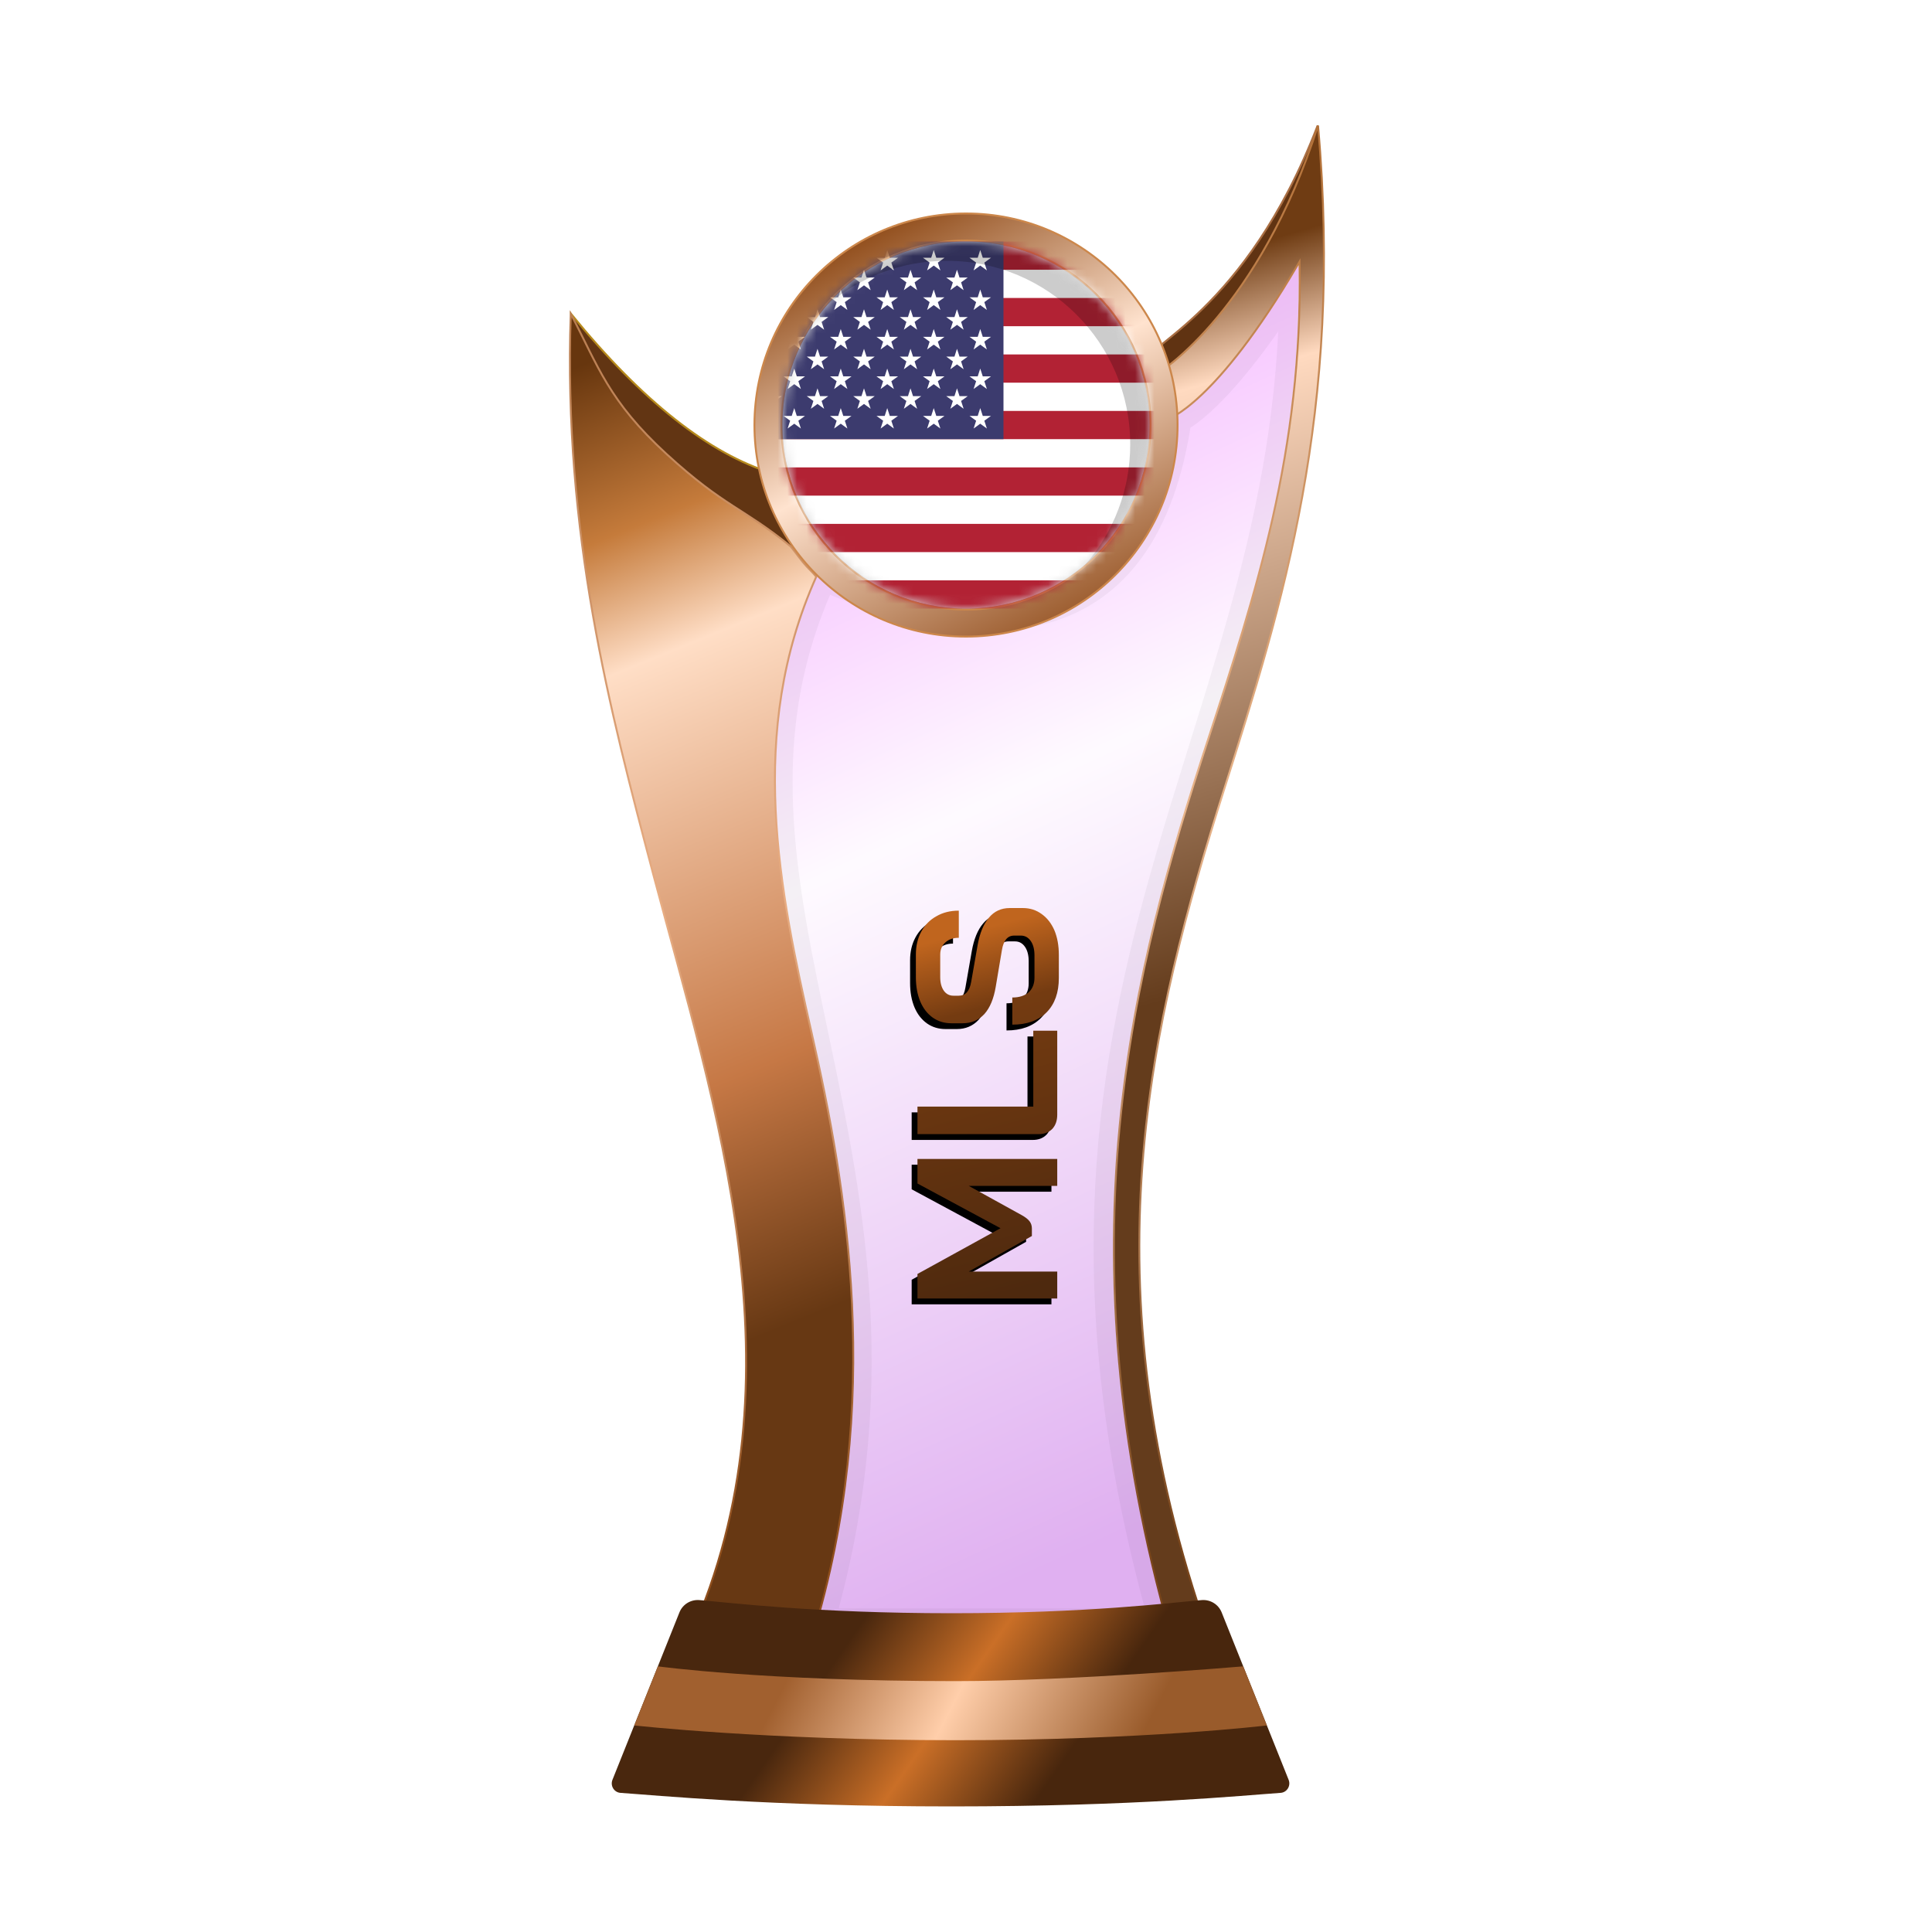 <?xml version="1.0" encoding="UTF-8"?>
<svg width="200px" height="200px" viewBox="0 0 200 200" version="1.1" xmlns="http://www.w3.org/2000/svg" xmlns:xlink="http://www.w3.org/1999/xlink">
    <title>usa_bronze</title>
    <defs>
        <linearGradient x1="39.044%" y1="6.772%" x2="58.233%" y2="95.397%" id="linearGradient-1">
            <stop stop-color="#EE86FF" offset="0%"></stop>
            <stop stop-color="#FEF7FF" offset="37.799%"></stop>
            <stop stop-color="#CB7CE7" offset="100%"></stop>
        </linearGradient>
        <filter x="-9.2%" y="-7.0%" width="118.4%" height="110.5%" filterUnits="objectBoundingBox" id="filter-2">
            <feGaussianBlur stdDeviation="1" in="SourceGraphic"></feGaussianBlur>
        </filter>
        <linearGradient x1="50.332%" y1="8.222%" x2="53.008%" y2="57.196%" id="linearGradient-3">
            <stop stop-color="#6F3C13" offset="0%"></stop>
            <stop stop-color="#FFDAC0" offset="17.202%"></stop>
            <stop stop-color="#643C1C" offset="100%"></stop>
        </linearGradient>
        <linearGradient x1="50.955%" y1="-0.323%" x2="51.506%" y2="94.957%" id="linearGradient-4">
            <stop stop-color="#B37138" offset="0%"></stop>
            <stop stop-color="#E7B389" offset="47.712%"></stop>
            <stop stop-color="#7A461C" offset="100%"></stop>
        </linearGradient>
        <linearGradient x1="48.684%" y1="0.016%" x2="56.281%" y2="77.617%" id="linearGradient-5">
            <stop stop-color="#67360E" offset="0%"></stop>
            <stop stop-color="#C57B3B" offset="17.533%"></stop>
            <stop stop-color="#FFDEC6" offset="30.861%"></stop>
            <stop stop-color="#C67845" offset="74.156%"></stop>
            <stop stop-color="#673813" offset="100%"></stop>
        </linearGradient>
        <linearGradient x1="52.298%" y1="-0.283%" x2="54.68%" y2="93.621%" id="linearGradient-6">
            <stop stop-color="#BA7E51" offset="0%"></stop>
            <stop stop-color="#E8AD83" offset="47.712%"></stop>
            <stop stop-color="#904F1D" offset="100%"></stop>
        </linearGradient>
        <linearGradient x1="29.723%" y1="45.927%" x2="71.412%" y2="54.64%" id="linearGradient-7">
            <stop stop-color="#49270E" offset="0%"></stop>
            <stop stop-color="#CA6F27" offset="49.166%"></stop>
            <stop stop-color="#48260D" offset="100%"></stop>
        </linearGradient>
        <linearGradient x1="22.357%" y1="48.161%" x2="82.774%" y2="51.797%" id="linearGradient-8">
            <stop stop-color="#A1602F" offset="0%"></stop>
            <stop stop-color="#FFCEAA" offset="46.571%"></stop>
            <stop stop-color="#995B2B" offset="100%"></stop>
        </linearGradient>
        <linearGradient x1="23.205%" y1="8.071%" x2="68.723%" y2="96.164%" id="linearGradient-9">
            <stop stop-color="#945221" offset="0%"></stop>
            <stop stop-color="#FFE3CF" offset="47.712%"></stop>
            <stop stop-color="#9F6134" offset="100%"></stop>
        </linearGradient>
        <linearGradient x1="0%" y1="52.459%" x2="94.547%" y2="43.297%" id="linearGradient-10">
            <stop stop-color="#4E290E" offset="0%"></stop>
            <stop stop-color="#743B11" offset="78.543%"></stop>
            <stop stop-color="#C0651E" offset="100%"></stop>
        </linearGradient>
        <path d="M82,106.976 L84.543,106.976 L89.276,115.575 L93.906,106.976 L96.449,106.976 L96.449,121.445 L93.658,121.445 L93.658,112.288 L90.62,117.787 C90.413,118.159 90.2,118.427 89.979,118.593 C89.772,118.744 89.531,118.82 89.255,118.82 L88.47,118.82 L84.791,112.288 L84.791,121.445 L82,121.445 L82,106.976 Z M101.022,121.445 C100.416,121.445 99.927,121.273 99.554,120.929 C99.196,120.57 99.017,120.102 99.017,119.523 L99.017,106.976 L101.869,106.976 L101.869,118.965 L109.724,118.965 L109.724,121.445 L101.022,121.445 Z M115.187,121.611 C113.671,121.611 112.486,121.19 111.631,120.35 C110.777,119.495 110.35,118.31 110.35,116.794 L113.161,116.794 C113.161,117.511 113.34,118.076 113.698,118.489 C114.07,118.889 114.58,119.089 115.228,119.089 L117.522,119.089 C118.129,119.089 118.618,118.965 118.99,118.717 C119.376,118.455 119.569,118.11 119.569,117.683 L119.569,116.98 C119.569,116.305 119.073,115.885 118.081,115.72 L114.277,115.079 C113.037,114.872 112.093,114.479 111.445,113.9 C110.811,113.308 110.494,112.557 110.494,111.647 L110.494,110.49 C110.494,109.76 110.687,109.119 111.073,108.568 C111.473,108.003 112.031,107.569 112.748,107.265 C113.478,106.962 114.319,106.811 115.269,106.811 L117.605,106.811 C118.501,106.811 119.293,106.997 119.982,107.369 C120.671,107.741 121.202,108.264 121.574,108.94 C121.96,109.601 122.152,110.373 122.152,111.255 L119.341,111.255 C119.341,110.676 119.183,110.214 118.866,109.87 C118.549,109.512 118.129,109.332 117.605,109.332 L115.269,109.332 C114.69,109.332 114.222,109.456 113.864,109.704 C113.519,109.953 113.347,110.283 113.347,110.697 L113.347,111.255 C113.347,111.944 113.822,112.371 114.773,112.536 L118.556,113.198 C119.81,113.418 120.768,113.811 121.429,114.376 C122.09,114.927 122.421,115.644 122.421,116.526 L122.421,117.89 C122.421,118.62 122.215,119.268 121.801,119.833 C121.402,120.398 120.836,120.839 120.106,121.156 C119.376,121.459 118.528,121.611 117.564,121.611 L115.187,121.611 Z" id="path-11"></path>
        <filter x="-2.2%" y="-6.1%" width="103.0%" height="108.1%" filterUnits="objectBoundingBox" id="filter-12">
            <feOffset dx="-0.6" dy="-0.6" in="SourceAlpha" result="shadowOffsetOuter1"></feOffset>
            <feColorMatrix values="0 0 0 0 0   0 0 0 0 0   0 0 0 0 0  0 0 0 0.2 0" type="matrix" in="shadowOffsetOuter1"></feColorMatrix>
        </filter>
        <circle id="path-13" cx="19" cy="19" r="19"></circle>
    </defs>
    <g id="usa_bronze" stroke="none" stroke-width="1" fill="none" fill-rule="evenodd">
        <g id="euro_qualify_gold_shield" transform="translate(59, 13)">
            <g id="cup" transform="translate(-0, 0)">
                <path d="M25.9,46 C10,79.5 39.5,107 25.182,155.5 L62.144,155.5 C43.037,88.637 76.262,63.456 75.431,14.451 C66.71,28.571 62.4,30 62.4,30 C59.078,53.672 42.512,53.06 25.9,46 Z" id="glass" fill="url(#linearGradient-1)" fill-rule="nonzero" opacity="0.6"></path>
                <path d="M25.9,46 C10,79.5 39.5,107 25.182,155.5 L62.144,155.5 C43.037,88.637 76.262,63.456 75.431,14.451 C66.71,28.571 62.4,30 62.4,30 C59.078,53.672 42.512,53.06 25.9,46 Z" id="glass-shadow" stroke="#000000" stroke-width="4" opacity="0.2" fill-rule="nonzero" filter="url(#filter-2)"></path>
                <path d="M77.4,0 C69.9,19.5 58.9,23 60.4,24 L61.4,26.5 C69.9,24 77.4,10 77.4,0 Z" id="Path" stroke="#A96E43" stroke-width="0.2" fill="#603312" fill-rule="nonzero"></path>
                <path d="M75.531,14.449 L75.525,14.093 L75.345,14.4 C71.083,21.669 67.706,25.673 65.398,27.859 C64.244,28.951 63.358,29.589 62.763,29.953 C62.465,30.135 62.24,30.248 62.091,30.316 C62.045,30.337 62.007,30.353 61.975,30.366 L61.012,25.547 C61.029,25.536 61.05,25.522 61.075,25.505 C61.155,25.452 61.271,25.372 61.422,25.264 C61.723,25.046 62.159,24.715 62.701,24.256 C63.784,23.338 65.292,21.913 66.989,19.877 C70.329,15.871 74.404,9.504 77.441,0.005 C80.081,29.62 73.719,49.746 67.747,68.635 C60.167,92.611 53.219,119.579 66.142,156.4 L62.219,156.4 C50.618,115.733 58.388,86.997 66.053,63.575 C70.975,48.533 75.856,33.617 75.531,14.449 Z" id="Path" stroke="url(#linearGradient-4)" stroke-width="0.2" fill="url(#linearGradient-3)" fill-rule="nonzero"></path>
                <path d="M0.12,19.5 C7.453,28.5 14.413,34 21,36 L24,45 C8.413,35.333 0.453,26.833 0.12,19.5 Z" id="Path-2" stroke="#B68A1C" stroke-width="0.2" fill="#623513"></path>
                <path d="M12.448,156.4 C24.523,129.475 14.934,101.369 8.615,77.48 C4.139,60.556 -0.705,42.242 0.085,19.478 C2.915,24.898 4,28.5 10,34 C16,39.5 17.965,39.575 22.86,43.571 C23.46,44.321 23.976,45.069 24.5,45.631 C24.763,45.913 25,46.147 25.16,46.312 C25.213,46.367 25.327,46.496 25.5,46.7 C18.264,62.841 21.677,79.21 25.037,94.011 C28.6,109.705 32.549,132.09 25.108,156.4 L12.448,156.4 Z" id="Path" stroke="url(#linearGradient-6)" stroke-width="0.2" fill="url(#linearGradient-5)" fill-rule="nonzero"></path>
                <path d="M11.335,153.913 C11.669,153.078 12.513,152.565 13.409,152.641 C16.674,152.916 25.364,154 39.5,154 C53.636,154 62.126,152.916 65.391,152.641 C66.287,152.565 67.131,153.078 67.465,153.913 L74.398,171.244 C74.647,171.869 74.227,172.553 73.557,172.598 C69.827,172.849 58.454,174 39.5,174 C20.546,174 8.973,172.849 5.243,172.598 C4.573,172.553 4.153,171.869 4.402,171.244 L11.335,153.913 Z" id="Path" fill="url(#linearGradient-7)" fill-rule="nonzero"></path>
                <path d="M9.1,159.5 C9.1,159.5 20.307,161.029 39.902,161.029 C51.809,161.029 69.7,159.5 69.7,159.5 L72.15,165.617 C72.15,165.617 59.498,167.146 39.902,167.146 C20.307,167.146 6.66,165.617 6.66,165.617 L9.1,159.5 Z" id="Path" fill="url(#linearGradient-8)" fill-rule="nonzero"></path>
                <circle id="Oval" fill="#8B4934" cx="41" cy="31" r="21"></circle>
                <path d="M41,9.1 C47.048,9.1 52.523,11.551 56.486,15.514 C60.449,19.477 62.9,24.952 62.9,31 C62.9,37.048 60.449,42.523 56.486,46.486 C52.523,50.449 47.048,52.9 41,52.9 C34.952,52.9 29.477,50.449 25.514,46.486 C21.551,42.523 19.1,37.048 19.1,31 C19.1,24.952 21.551,19.477 25.514,15.514 C29.477,11.551 34.952,9.1 41,9.1 Z M41,11.9 C35.726,11.9 30.951,14.038 27.494,17.494 C24.038,20.951 21.9,25.726 21.9,31 C21.9,36.274 24.038,41.049 27.494,44.506 C30.951,47.962 35.726,50.1 41,50.1 C46.274,50.1 51.049,47.962 54.506,44.506 C57.962,41.049 60.1,36.274 60.1,31 C60.1,25.726 57.962,20.951 54.506,17.494 C51.049,14.038 46.274,11.9 41,11.9 Z" id="Shape" stroke="#CC874B" stroke-width="0.2" fill="url(#linearGradient-9)"></path>
            </g>
        </g>
        <g id="Combined-Shape" fill-rule="nonzero" transform="translate(102.211, 114.211) rotate(-90) translate(-102.211, -114.211)">
            <use fill="black" fill-opacity="1" filter="url(#filter-12)" xlink:href="#path-11"></use>
            <use fill="url(#linearGradient-10)" xlink:href="#path-11"></use>
        </g>
        <g id="flag" transform="translate(81, 25)">
            <mask id="mask-14" fill="white">
                <use xlink:href="#path-13"></use>
            </mask>
            <use id="Mask" fill="#D8D8D8" xlink:href="#path-13"></use>
            <g mask="url(#mask-14)">
                <g transform="translate(-6, 0)">
                    <path d="M49.4,3.8 C49.4,1.701 47.699,0 45.6,0 L3.8,0 C1.701,0 0,1.701 0,3.8 L0,34.2 C0,36.299 1.701,38 3.8,38 L45.6,38 C47.699,38 49.4,36.299 49.4,34.2 L49.4,3.8 Z" id="Path" fill="#B22234" fill-rule="nonzero"></path>
                    <path d="M49.4,5.846 L0,5.846 L0,2.923 L49.4,2.923 L49.4,5.846 Z M0,8.769 L49.4,8.769 L49.4,11.692 L0,11.692 L0,8.769 Z M49.4,17.539 L0,17.539 L0,14.615 L49.4,14.615 L49.4,17.539 Z M0,20.461 L49.4,20.461 L49.4,23.385 L0,23.385 L0,20.461 Z M49.4,29.231 L0,29.231 L0,26.308 L49.4,26.308 L49.4,29.231 Z M0,32.154 L49.4,32.154 L49.4,35.077 L0,35.077 L0,32.154 Z" id="Shape" fill="#FFFFFF" fill-rule="evenodd"></path>
                    <path d="M28.88,0 L3.8,0 C1.701,0 0,1.701 0,3.8 L0,20.461 L28.88,20.461 L28.88,0 Z" id="Path" fill="#3C3B6E" fill-rule="nonzero"></path>
                    <polygon id="Path" fill="#FFFFFF" fill-rule="nonzero" points="2.407 0.877 3.094 2.992 1.295 1.685 3.519 1.685 1.72 2.992"></polygon>
                    <polygon id="Path" fill="#FFFFFF" fill-rule="nonzero" points="2.407 4.969 3.094 7.084 1.295 5.777 3.519 5.777 1.72 7.084"></polygon>
                    <polygon id="Path" fill="#FFFFFF" fill-rule="nonzero" points="2.407 9.061 3.094 11.176 1.295 9.869 3.519 9.869 1.72 11.176"></polygon>
                    <polygon id="Path" fill="#FFFFFF" fill-rule="nonzero" points="2.407 13.154 3.094 15.269 1.295 13.962 3.519 13.962 1.72 15.269"></polygon>
                    <polygon id="Path" fill="#FFFFFF" fill-rule="nonzero" points="2.407 17.246 3.094 19.361 1.295 18.054 3.519 18.054 1.72 19.361"></polygon>
                    <polygon id="Path" fill="#FFFFFF" fill-rule="nonzero" points="4.814 2.923 5.501 5.038 3.702 3.731 5.926 3.731 4.127 5.038"></polygon>
                    <polygon id="Path" fill="#FFFFFF" fill-rule="nonzero" points="4.814 7.015 5.501 9.13 3.702 7.823 5.926 7.823 4.127 9.13"></polygon>
                    <polygon id="Path" fill="#FFFFFF" fill-rule="nonzero" points="4.814 11.107 5.501 13.223 3.702 11.915 5.926 11.915 4.127 13.223"></polygon>
                    <polygon id="Path" fill="#FFFFFF" fill-rule="nonzero" points="4.814 15.2 5.501 17.315 3.702 16.008 5.926 16.008 4.127 17.315"></polygon>
                    <polygon id="Path" fill="#FFFFFF" fill-rule="nonzero" points="7.22 0.877 7.908 2.992 6.109 1.685 8.332 1.685 6.533 2.992"></polygon>
                    <polygon id="Path" fill="#FFFFFF" fill-rule="nonzero" points="7.22 4.969 7.908 7.084 6.109 5.777 8.332 5.777 6.533 7.084"></polygon>
                    <polygon id="Path" fill="#FFFFFF" fill-rule="nonzero" points="7.22 9.061 7.908 11.176 6.109 9.869 8.332 9.869 6.533 11.176"></polygon>
                    <polygon id="Path" fill="#FFFFFF" fill-rule="nonzero" points="7.22 13.154 7.908 15.269 6.109 13.962 8.332 13.962 6.533 15.269"></polygon>
                    <polygon id="Path" fill="#FFFFFF" fill-rule="nonzero" points="7.22 17.246 7.908 19.361 6.109 18.054 8.332 18.054 6.533 19.361"></polygon>
                    <polygon id="Path" fill="#FFFFFF" fill-rule="nonzero" points="9.627 2.923 10.314 5.038 8.515 3.731 10.739 3.731 8.94 5.038"></polygon>
                    <polygon id="Path" fill="#FFFFFF" fill-rule="nonzero" points="9.627 7.015 10.314 9.13 8.515 7.823 10.739 7.823 8.94 9.13"></polygon>
                    <polygon id="Path" fill="#FFFFFF" fill-rule="nonzero" points="9.627 11.107 10.314 13.223 8.515 11.915 10.739 11.915 8.94 13.223"></polygon>
                    <polygon id="Path" fill="#FFFFFF" fill-rule="nonzero" points="9.627 15.2 10.314 17.315 8.515 16.008 10.739 16.008 8.94 17.315"></polygon>
                    <polygon id="Path" fill="#FFFFFF" fill-rule="nonzero" points="12.034 0.877 12.721 2.992 10.922 1.685 13.146 1.685 11.347 2.992"></polygon>
                    <polygon id="Path" fill="#FFFFFF" fill-rule="nonzero" points="12.034 4.969 12.721 7.084 10.922 5.777 13.146 5.777 11.347 7.084"></polygon>
                    <polygon id="Path" fill="#FFFFFF" fill-rule="nonzero" points="12.034 9.061 12.721 11.176 10.922 9.869 13.146 9.869 11.347 11.176"></polygon>
                    <polygon id="Path" fill="#FFFFFF" fill-rule="nonzero" points="12.034 13.154 12.721 15.269 10.922 13.962 13.146 13.962 11.347 15.269"></polygon>
                    <polygon id="Path" fill="#FFFFFF" fill-rule="nonzero" points="12.034 17.246 12.721 19.361 10.922 18.054 13.146 18.054 11.347 19.361"></polygon>
                    <polygon id="Path" fill="#FFFFFF" fill-rule="nonzero" points="14.44 2.923 15.128 5.038 13.329 3.731 15.552 3.731 13.753 5.038"></polygon>
                    <polygon id="Path" fill="#FFFFFF" fill-rule="nonzero" points="14.44 7.015 15.128 9.13 13.329 7.823 15.552 7.823 13.753 9.13"></polygon>
                    <polygon id="Path" fill="#FFFFFF" fill-rule="nonzero" points="14.44 11.107 15.128 13.223 13.329 11.915 15.552 11.915 13.753 13.223"></polygon>
                    <polygon id="Path" fill="#FFFFFF" fill-rule="nonzero" points="14.44 15.2 15.128 17.315 13.329 16.008 15.552 16.008 13.753 17.315"></polygon>
                    <polygon id="Path" fill="#FFFFFF" fill-rule="nonzero" points="16.847 0.877 17.534 2.992 15.735 1.685 17.959 1.685 16.16 2.992"></polygon>
                    <polygon id="Path" fill="#FFFFFF" fill-rule="nonzero" points="16.847 4.969 17.534 7.084 15.735 5.777 17.959 5.777 16.16 7.084"></polygon>
                    <polygon id="Path" fill="#FFFFFF" fill-rule="nonzero" points="16.847 9.061 17.534 11.176 15.735 9.869 17.959 9.869 16.16 11.176"></polygon>
                    <polygon id="Path" fill="#FFFFFF" fill-rule="nonzero" points="16.847 13.154 17.534 15.269 15.735 13.962 17.959 13.962 16.16 15.269"></polygon>
                    <polygon id="Path" fill="#FFFFFF" fill-rule="nonzero" points="16.847 17.246 17.534 19.361 15.735 18.054 17.959 18.054 16.16 19.361"></polygon>
                    <polygon id="Path" fill="#FFFFFF" fill-rule="nonzero" points="19.254 2.923 19.941 5.038 18.142 3.731 20.366 3.731 18.567 5.038"></polygon>
                    <polygon id="Path" fill="#FFFFFF" fill-rule="nonzero" points="19.254 7.015 19.941 9.13 18.142 7.823 20.366 7.823 18.567 9.13"></polygon>
                    <polygon id="Path" fill="#FFFFFF" fill-rule="nonzero" points="19.254 11.107 19.941 13.223 18.142 11.915 20.366 11.915 18.567 13.223"></polygon>
                    <polygon id="Path" fill="#FFFFFF" fill-rule="nonzero" points="19.254 15.2 19.941 17.315 18.142 16.008 20.366 16.008 18.567 17.315"></polygon>
                    <polygon id="Path" fill="#FFFFFF" fill-rule="nonzero" points="21.66 0.877 22.348 2.992 20.549 1.685 22.772 1.685 20.973 2.992"></polygon>
                    <polygon id="Path" fill="#FFFFFF" fill-rule="nonzero" points="21.66 4.969 22.348 7.084 20.549 5.777 22.772 5.777 20.973 7.084"></polygon>
                    <polygon id="Path" fill="#FFFFFF" fill-rule="nonzero" points="21.66 9.061 22.348 11.176 20.549 9.869 22.772 9.869 20.973 11.176"></polygon>
                    <polygon id="Path" fill="#FFFFFF" fill-rule="nonzero" points="21.66 13.154 22.348 15.269 20.549 13.962 22.772 13.962 20.973 15.269"></polygon>
                    <polygon id="Path" fill="#FFFFFF" fill-rule="nonzero" points="21.66 17.246 22.348 19.361 20.549 18.054 22.772 18.054 20.973 19.361"></polygon>
                    <polygon id="Path" fill="#FFFFFF" fill-rule="nonzero" points="24.067 2.923 24.754 5.038 22.955 3.731 25.179 3.731 23.38 5.038"></polygon>
                    <polygon id="Path" fill="#FFFFFF" fill-rule="nonzero" points="24.067 7.015 24.754 9.13 22.955 7.823 25.179 7.823 23.38 9.13"></polygon>
                    <polygon id="Path" fill="#FFFFFF" fill-rule="nonzero" points="24.067 11.107 24.754 13.223 22.955 11.915 25.179 11.915 23.38 13.223"></polygon>
                    <polygon id="Path" fill="#FFFFFF" fill-rule="nonzero" points="24.067 15.2 24.754 17.315 22.955 16.008 25.179 16.008 23.38 17.315"></polygon>
                    <polygon id="Path" fill="#FFFFFF" fill-rule="nonzero" points="26.474 0.877 27.161 2.992 25.362 1.685 27.586 1.685 25.787 2.992"></polygon>
                    <polygon id="Path" fill="#FFFFFF" fill-rule="nonzero" points="26.474 4.969 27.161 7.084 25.362 5.777 27.586 5.777 25.787 7.084"></polygon>
                    <polygon id="Path" fill="#FFFFFF" fill-rule="nonzero" points="26.474 9.061 27.161 11.176 25.362 9.869 27.586 9.869 25.787 11.176"></polygon>
                    <polygon id="Path" fill="#FFFFFF" fill-rule="nonzero" points="26.474 13.154 27.161 15.269 25.362 13.962 27.586 13.962 25.787 15.269"></polygon>
                    <polygon id="Path" fill="#FFFFFF" fill-rule="nonzero" points="26.474 17.246 27.161 19.361 25.362 18.054 27.586 18.054 25.787 19.361"></polygon>
                </g>
            </g>
            <path d="M19,0 C29.493,0 38,8.507 38,19 C38,24.756 35.441,29.914 31.398,33.398 C34.266,30.07 36,25.738 36,21 C36,10.507 27.493,2 17,2 C12.262,2 7.93,3.734 4.602,6.602 C8.086,2.559 13.244,0 19,0 Z" id="Path" fill-opacity="0.2" fill="#000000" mask="url(#mask-14)"></path>
        </g>
    </g>
</svg>